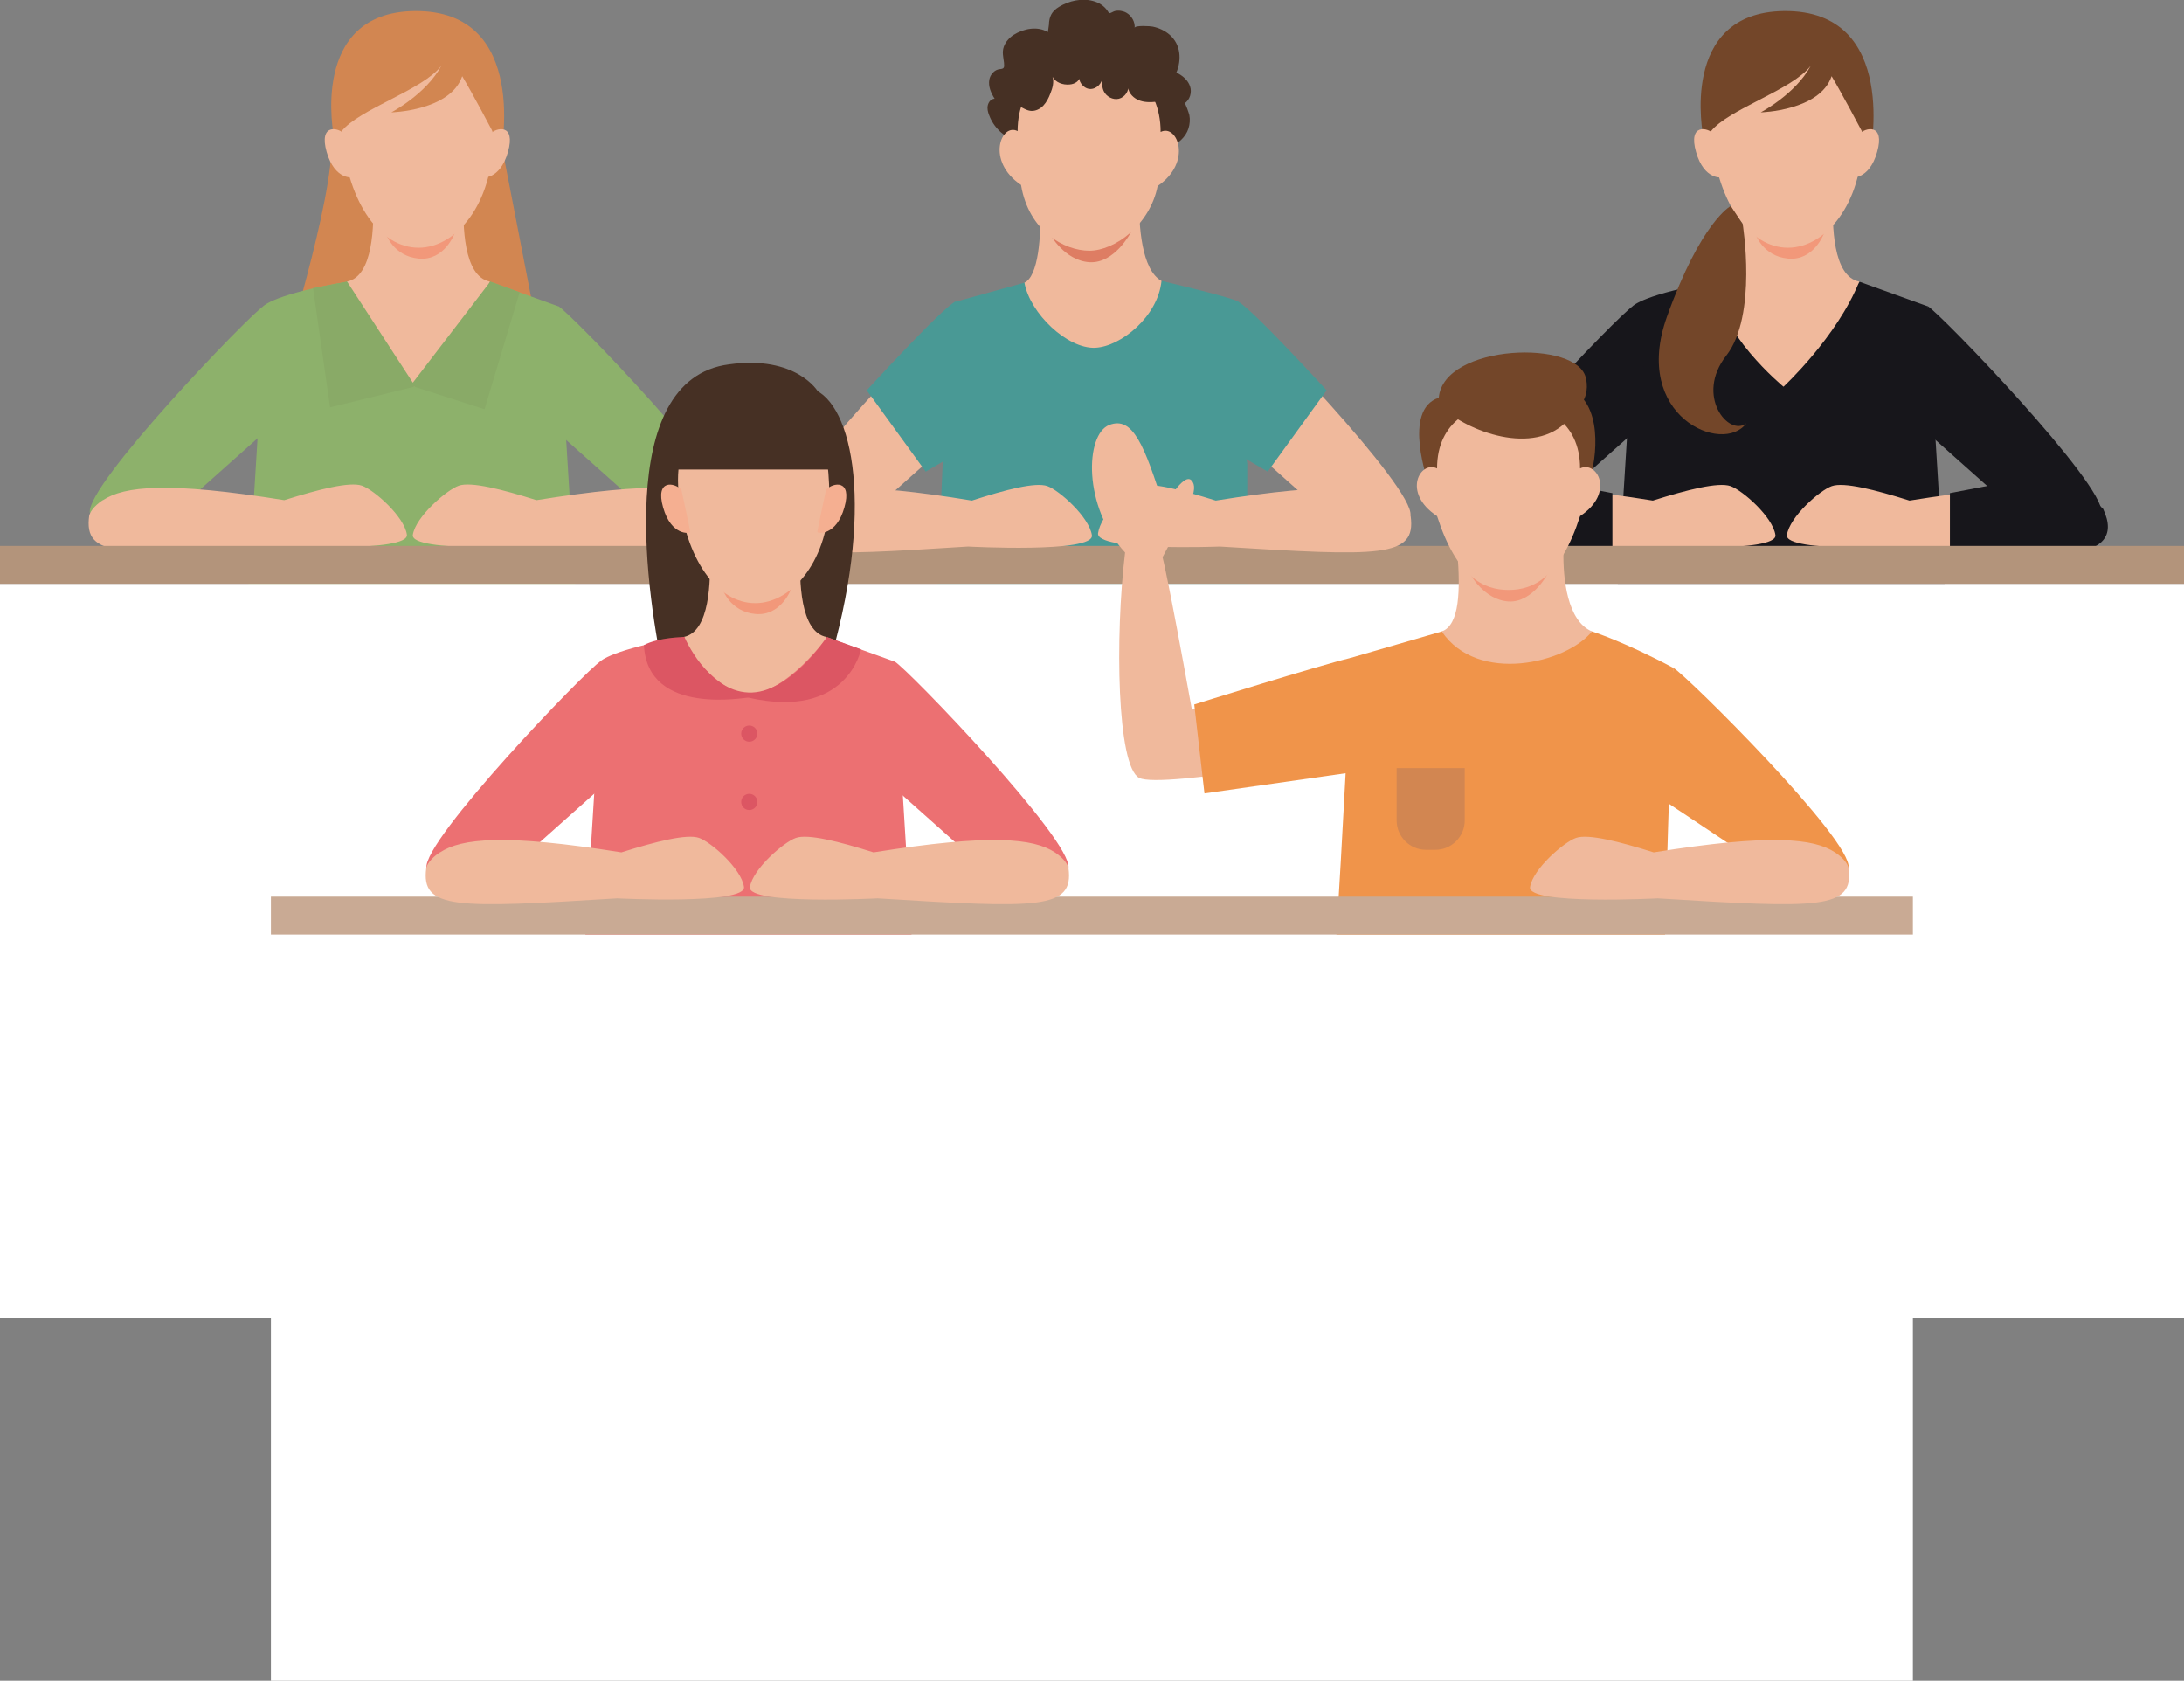 <?xml version="1.0" encoding="UTF-8"?><svg id="_レイヤー_2" xmlns="http://www.w3.org/2000/svg" viewBox="0 0 102.63 78.97"><rect x="0" y="0" width="102.63" height="78.97" fill="#808080" stroke="none"/><defs><style>.cls-1{fill:#734629;}.cls-2{fill:#ec7072;}.cls-3{fill:#de7d63;}.cls-4{fill:#17161b;}.cls-5{fill:#fff;}.cls-6{fill:#dc5663;}.cls-7{fill:#b3947b;}.cls-8{fill:#f0b99c;}.cls-9{fill:#c9aa94;}.cls-10{fill:#d28651;}.cls-11{fill:#463024;}.cls-12{fill:#8db16b;}.cls-13{fill:#89aa67;}.cls-14{fill:#f2987a;}.cls-15{fill:#f5af91;}.cls-16{fill:#f0944a;}.cls-17{fill:#499995;}</style></defs><g id="_レイヤー_1-2"><path class="cls-4" d="M76.72,14.38c.11.84-.54,10.59-.83,15.16-.06,1.02,1.59,2.17,2.55,2.53,3.63,1.37,7.19.38,9.55.21,2.77-.2,3.6-1.59,3.51-2.96-.4-6.02-.92-14.93-.92-14.93l-3.19-1.15s-1.85,2.61-3.67,2.68c-1.11.04-2.83-1.77-3.02-2.69-3.45.58-3.97,1.15-3.97,1.15Z"/><path class="cls-4" d="M76.74,14.38c-.61.35-8.36,8.4-8.17,9.71,2.24-.22,4.14-.16,4.14-.16l4.96-4.42-.93-5.13Z"/><path class="cls-4" d="M90.58,14.38c.61.35,8.36,8.4,8.17,9.71-2.24-.22-4.14-.16-4.14-.16l-4.96-4.42.93-5.13Z"/><path class="cls-1" d="M80.04,6.41s-1.19-5.83,3.79-5.89c5.48-.06,4.04,6.8,4.04,6.8l-7.83-.91Z"/><path class="cls-8" d="M86.16,9.29l-2.14.28-2.14-.28c.05,1.29.02,3.7-1.23,3.94,0,2.34,3.16,4.94,3.16,4.94,0,0,2.51-2.33,3.56-4.94-1.25-.24-1.28-2.66-1.23-3.94Z"/><path class="cls-14" d="M82.47,10.97h3.24s-.47,1.29-1.68,1.18-1.55-1.18-1.55-1.18Z"/><path class="cls-8" d="M84.02,1.57c-1.71-.09-3.91,1.73-3.6,4.87s1.81,5.2,3.6,5.2,3.48-2.11,3.48-5.04-.83-4.89-3.48-5.04Z"/><path class="cls-8" d="M80.56,6.31c-.32-.34-1.24-.51-.86.83.38,1.35,1.26,1.23,1.27,1.16s-.41-1.99-.41-1.99Z"/><path class="cls-8" d="M87.35,6.31c.32-.34,1.24-.51.86.83-.38,1.35-1.26,1.23-1.27,1.16s.41-1.99.41-1.99Z"/><path class="cls-1" d="M80.39,6.18c.83-1.06,3.82-1.94,4.7-3.09-.72,1.34-2.35,2.19-2.35,2.19,0,0,2.78-.07,3.33-1.7.47.78,1.43,2.6,1.43,2.6,0,0,.5-3.17-1.67-4.47-2.17-1.31-4.05.15-4.05.15l-1.58,2.35.19,1.98Z"/><path class="cls-1" d="M81.89,10.51s.71,4.31-.77,6.2.12,3.83.94,3.18c-1.09,1.5-5.4-.32-3.73-5,1.6-4.48,3-5.21,3-5.21l.56.84Z"/><path class="cls-8" d="M98.25,23.52c-1-.66-3.03-.88-8.52,0-1.62-.51-3.08-.88-3.65-.68s-1.99,1.45-2.11,2.3,5.96.54,5.96.54c7.58.47,9.23.53,8.97-1.42-.09-.4-.64-.74-.64-.74Z"/><path class="cls-4" d="M91.63,23.17s0,2.61,0,2.61c4.35.45,8.43.76,7.2-1.87-2.49-2.42-2.94-2.01-2.94-2.01l-2.28.89-1.98.38Z"/><path class="cls-8" d="M69.15,23.52c1-.66,3.03-.88,8.52,0,1.62-.51,3.08-.88,3.65-.68s1.99,1.45,2.11,2.3-5.96.54-5.96.54c-7.58.47-9.23.53-8.97-1.42.09-.4.64-.74.64-.74Z"/><path class="cls-4" d="M75.77,23.17s0,2.61,0,2.61c-4.35.45-8.43.76-7.2-1.87,2.49-2.42,2.94-2.01,2.94-2.01l2.28.89,1.98.38Z"/><path class="cls-10" d="M15.57,6.6c.16,2.61-2.42,10.8-2.42,10.8l12.5.14-2.09-10.78-7.99-.16Z"/><path class="cls-12" d="M12.37,14.38c.11.84-.54,10.59-.83,15.16-.06,1.02,1.59,2.17,2.55,2.53,3.63,1.37,7.19.38,9.55.21,2.77-.2,3.6-1.59,3.51-2.96-.4-6.02-.92-14.93-.92-14.93l-3.19-1.15s-1.85,2.61-3.67,2.68c-1.11.04-2.83-1.77-3.02-2.69-3.45.58-3.97,1.15-3.97,1.15Z"/><path class="cls-12" d="M12.39,14.38c-.61.35-8.36,8.4-8.17,9.71,2.24-.22,4.14-.16,4.14-.16l4.96-4.42-.93-5.13Z"/><path class="cls-12" d="M26.23,14.38c.61.35,8.36,8.4,8.17,9.71-2.24-.22-4.14-.16-4.14-.16l-4.96-4.42.93-5.13Z"/><path class="cls-10" d="M15.69,6.41s-1.19-5.83,3.79-5.89c5.48-.06,4.04,6.8,4.04,6.8l-7.83-.91Z"/><path class="cls-8" d="M21.81,9.29l-2.14.28-2.14-.28c.05,1.29.02,3.7-1.23,3.94,0,2.34,3.16,4.94,3.16,4.94,0,0,2.51-2.33,3.56-4.94-1.25-.24-1.28-2.66-1.23-3.94Z"/><path class="cls-14" d="M18.12,10.97h3.24s-.47,1.29-1.68,1.18-1.55-1.18-1.55-1.18Z"/><path class="cls-8" d="M19.67,1.57c-1.71-.09-3.91,1.73-3.6,4.87s1.81,5.2,3.6,5.2,3.48-2.11,3.48-5.04-.83-4.89-3.48-5.04Z"/><path class="cls-8" d="M16.21,6.31c-.32-.34-1.24-.51-.86.83s1.26,1.23,1.27,1.16-.41-1.99-.41-1.99Z"/><path class="cls-8" d="M23.01,6.31c.32-.34,1.24-.51.86.83-.38,1.35-1.26,1.23-1.27,1.16s.41-1.99.41-1.99Z"/><path class="cls-10" d="M16.04,6.18c.83-1.06,3.82-1.94,4.7-3.09-.72,1.34-2.35,2.19-2.35,2.19,0,0,2.78-.07,3.33-1.7.47.78,1.43,2.6,1.43,2.6,0,0,.5-3.17-1.67-4.47-2.17-1.31-4.05.15-4.05.15l-1.58,2.35.19,1.98Z"/><path class="cls-8" d="M4.84,23.5c1-.66,3.03-.88,8.52,0,1.62-.51,3.08-.88,3.65-.68s1.99,1.45,2.11,2.3-5.96.54-5.96.54c-7.58.47-9.23.53-8.97-1.42.09-.4.64-.74.64-.74Z"/><path class="cls-8" d="M33.73,23.5c-1-.66-3.03-.88-8.52,0-1.62-.51-3.08-.88-3.65-.68s-2.03,1.46-2.16,2.31,6,.53,6,.53c7.58.47,9.23.53,8.97-1.42-.09-.4-.64-.74-.64-.74Z"/><polygon class="cls-13" points="16.31 13.23 14.71 13.54 15.51 19.14 19.47 18.17 22.77 19.23 24.42 13.73 23.04 13.23 19.4 17.98 16.31 13.23"/><path class="cls-17" d="M47.33,33.57l-3.3-5.51.27-6.35c.74-1.7.56-7.52.56-7.52l3.29-.91s.54,1.95,3.34,1.87,3.1-1.95,3.1-1.95c0,0,3.29.77,3.6.97-.01,1.13-.13,5.01.42,7.6v5.84l-2.9,5.94s-1.83.54-4.09.54-4.28-.52-4.28-.52Z"/><path class="cls-8" d="M44.96,14.51c-.61.35-8.36,8.4-8.17,9.71,2.24-.22,4.14-.16,4.14-.16l4.96-4.42-.93-5.13Z"/><path class="cls-17" d="M44.89,14.17c-.68.36-4.16,4.17-4.16,4.17l2.77,3.82,2.79-1.63.95-3.17-2.35-3.19Z"/><path class="cls-8" d="M58.11,14.51c.61.35,8.36,8.4,8.17,9.71-2.24-.22-4.14-.16-4.14-.16l-4.96-4.42.93-5.13Z"/><path class="cls-11" d="M47.72,6.6c-.56-.17-1.03-.62-1.24-1.19-.06-.15-.1-.31-.06-.47s.16-.3.32-.3c-.17-.27-.31-.58-.25-.9.04-.23.24-.47.49-.49.21-.02.22-.07.2-.3-.03-.26-.1-.5-.01-.75.08-.23.26-.43.46-.56.46-.29,1.12-.43,1.61-.13,0,0,.05-.31.05-.34.01-.39.13-.64.48-.85.46-.28,1.07-.42,1.6-.27.27.07.5.22.66.44.05.06.06.12.12.13.04,0,.19-.09.24-.1.18-.04.38-.01.54.08.25.14.41.43.39.71,0-.13.76-.08.84-.06.3.06.58.19.81.39.52.46.56,1.17.31,1.77.28.13.54.35.64.64.1.29,0,.64-.26.81.05-.03.22.5.23.55.04.21.02.42-.04.62-.13.42-.5.73-.9.9s-.81.2-1.23.21c-.05,0-.11,0-.14.04-.03.03-.04.09-.05.13-.03.31,0,.64-.12.91-.18.39-.63.54-1.04.63-.66.13-1.35.16-2.01-.02s-1.27-.56-1.65-1.14c-.24-.36-.4-.8-.74-1.06"/><path class="cls-8" d="M48.85,9.44c.12,1.71-.08,3.57-.71,3.84.26,1.45,2.02,3.12,3.33,3.06,1.22-.06,2.95-1.49,3.11-3.14-.94-.53-1.07-2.57-1.05-3.94-2.02-.55-4.69.18-4.69.18Z"/><path class="cls-3" d="M49.34,11.01l3.8-.09s-.76,1.47-1.94,1.4-1.86-1.32-1.86-1.32Z"/><path class="cls-8" d="M54.54,6.2c0-2.3-1.72-3.43-3.35-3.43s-3.37,1.09-3.37,3.39c-.78-.4-1.5,1.41.16,2.53.36,2.17,2.03,3.09,3.21,3.09s2.84-1.19,3.21-3.04c1.66-1.13.92-2.94.14-2.54Z"/><path class="cls-11" d="M47.6,4.35c-.04.16.02.34.13.47s.25.22.4.29c.1.05.2.09.31.1.22.02.44-.09.59-.25s.25-.36.33-.57c.1-.25.18-.53.1-.78.15.27.49.39.8.36.13-.01.25-.05.35-.13s.15-.22.11-.34c-.08.3.17.65.48.68s.62-.27.6-.58c-.02.23-.03.46.06.67.12.27.44.44.72.37s.5-.38.43-.66c-.04.3.18.58.46.71s.59.12.89.09c.07,0,.15-.02.21-.05.19-.09.23-.34.23-.54-.02-.56-.05-1.68-.5-2.04l-4.24-1.08-2.42,1.58-.04,1.7Z"/><path class="cls-17" d="M58.18,14.17c.68.36,4.16,4.17,4.16,4.17l-2.77,3.82-2.79-1.63-.95-3.17,2.35-3.19Z"/><rect class="cls-5" x="0" y="27.43" width="102.63" height="34.5"/><rect class="cls-7" x="0" y="25.65" width="102.63" height="1.78"/><path class="cls-8" d="M37.4,23.52c.97-.66,2.94-.88,8.27,0,1.58-.51,2.99-.88,3.55-.68s1.97,1.46,2.09,2.31c.12.85-5.82.53-5.82.53-7.36.47-8.96.53-8.71-1.42.08-.4.62-.74.62-.74Z"/><path class="cls-8" d="M65.65,23.52c-1-.66-3.03-.88-8.52,0-1.62-.51-3.08-.88-3.65-.68s-1.75,1.35-1.88,2.21,5.72.63,5.72.63c7.58.47,9.23.53,8.97-1.42-.09-.4-.64-.74-.64-.74Z"/><path class="cls-16" d="M63.44,30.92c0,4.07-1.37,24.49-1.37,24.49,11.34,1.71,15.94.27,15.94.27.15-12.42.64-24.29.64-24.29-2.36-1.26-3.84-1.72-3.84-1.72h-7.06l-4.31,1.25Z"/><path class="cls-1" d="M67.13,22.71s-1.26-3.46.48-4.02c.22-2.55,6.61-2.76,6.92-.89.13.56-.1.98-.1.98.99,1.29.39,3.87,0,4.39-.92.67-7.29-.46-7.29-.46Z"/><path class="cls-8" d="M68.49,26.02c.13,1.67.11,3.35-.74,3.65,1.69,2.5,5.86,1.49,7.06,0-1.16-.49-1.37-2.47-1.34-3.81-2.08-.54-4.98.16-4.98.16Z"/><path class="cls-14" d="M69.09,26.98l3.68-.09s-.73,1.44-1.88,1.37-1.8-1.28-1.8-1.28Z"/><path class="cls-8" d="M74.25,22.01c0-2.24-1.72-3.07-3.36-3.07s-3.36.83-3.36,3.07c-.79-.39-1.67,1.14,0,2.24.92,2.85,2.17,3.47,3.36,3.47s2.44-.62,3.36-3.47c1.67-1.1.79-2.63,0-2.24Z"/><path class="cls-1" d="M68.02,19.36c1.34,1.07,4.56,2.17,5.95,0-1.1-2.29-5.95,0-5.95,0Z"/><path class="cls-16" d="M78.65,31.39c.61.35,8.41,8.08,8.22,9.4-2.24-.22-4.14-.16-4.14-.16l-5.17-3.44,1.09-5.79Z"/><path class="cls-8" d="M64.79,30.86l-8.78,2.49c-1.12-6.21-1.38-7.17-1.38-7.17,1.22-2.28,1.74-3.21,1.36-3.61s-1.29,1.26-1.29,1.26c-.92-2.9-1.46-4.3-2.58-3.86s-1.25,3.83.75,5.99c-.48,3.96-.38,10.04.66,10.59,1.04.55,10.99-1.31,10.99-1.31l.27-4.39Z"/><path class="cls-16" d="M63.44,30.92c-1.47.35-7.32,2.18-7.32,2.18l.48,4.18,8.26-1.18.78-2.99v-2.36l-2.2.17Z"/><path class="cls-10" d="M65.64,36.09h3.19v2.46c0,.76-.62,1.38-1.38,1.38h-.44c-.76,0-1.38-.62-1.38-1.38v-2.46h0Z"/><path class="cls-11" d="M31.24,31.89c-.83-3.75-2.44-14.07,3.02-14.77,3.17-.44,4.18,1.28,4.18,1.28l-3.35,13.67-3.85-.17Z"/><path class="cls-11" d="M38.18,18.27c1.9.66,2.99,5.69.69,13.26-3.76,1.92-4.08-1.71-4.08-1.71l3.47-11.67"/><path class="cls-8" d="M37.63,25.99l-2.14.28-2.14-.28c.05,1.29.02,3.7-1.23,3.94,0,2.34,3.16,4.94,3.16,4.94,0,0,2.51-2.33,3.56-4.94-1.25-.24-1.28-2.66-1.23-3.94Z"/><path class="cls-2" d="M28.19,31.08c.11.84-.54,10.59-.83,15.16-.06,1.02,1.59,2.17,2.55,2.53,3.63,1.37,7.19.38,9.55.21,2.77-.2,3.6-1.59,3.51-2.96-.4-6.02-.92-14.93-.92-14.93l-3.19-1.15s-1.85,2.61-3.67,2.68c-1.11.04-2.83-1.77-3.02-2.69-3.45.58-3.97,1.15-3.97,1.15Z"/><path class="cls-14" d="M33.94,27.67h3.24s-.47,1.29-1.68,1.18-1.55-1.18-1.55-1.18Z"/><path class="cls-8" d="M35.49,18.27c-1.71-.09-3.91,1.73-3.6,4.87s1.81,5.2,3.6,5.2,3.48-2.11,3.48-5.04-.83-4.89-3.48-5.04Z"/><path class="cls-15" d="M32.02,23.01c-.32-.34-1.24-.51-.86.83.38,1.35,1.26,1.23,1.27,1.16s-.41-1.99-.41-1.99Z"/><path class="cls-15" d="M38.82,23.01c.32-.34,1.24-.51.86.83-.38,1.35-1.26,1.23-1.27,1.16s.41-1.99.41-1.99Z"/><path class="cls-2" d="M28.21,31.08c-.61.35-8.36,8.4-8.17,9.71,2.24-.22,4.14-.16,4.14-.16l4.96-4.42-.93-5.13Z"/><path class="cls-2" d="M42.04,31.08c.61.35,8.36,8.4,8.17,9.71-2.24-.22-4.14-.16-4.14-.16l-4.96-4.42.93-5.13Z"/><path class="cls-11" d="M31.45,22.06h7.85c0-1.55-.73-3.6-3.89-4.1s-3.96,4.1-3.96,4.1Z"/><path class="cls-6" d="M32.16,29.93s-1.22.01-1.9.38c.16,3.39,4.86,2.43,4.91,2.47,4.65,1.06,5.29-2.27,5.29-2.27l-1.6-.58s-1.76,2.69-3.69,2.61-3.01-2.61-3.01-2.61Z"/><circle class="cls-6" cx="35.21" cy="34.47" r=".38"/><circle class="cls-6" cx="35.21" cy="37.68" r=".38"/><rect class="cls-5" x="12.73" y="43.91" width="77.16" height="35.06"/><rect class="cls-9" x="12.73" y="42.13" width="77.16" height="1.78"/><path class="cls-8" d="M20.68,40.05c1-.66,3.03-.88,8.52,0,1.62-.51,3.08-.88,3.65-.68s1.99,1.45,2.11,2.3c.13.85-5.96.54-5.96.54-7.58.47-9.23.53-8.97-1.42.09-.4.64-.74.64-.74Z"/><path class="cls-8" d="M49.57,40.05c-1-.66-3.03-.88-8.52,0-1.62-.51-3.08-.88-3.65-.68s-2.03,1.46-2.16,2.31,6,.53,6,.53c7.58.47,9.23.53,8.97-1.42-.09-.4-.64-.74-.64-.74Z"/><path class="cls-8" d="M86.23,40.05c-1-.66-3.03-.88-8.52,0-1.62-.51-3.08-.88-3.65-.68s-2.03,1.46-2.16,2.31,6,.53,6,.53c7.58.47,9.23.53,8.97-1.42-.09-.4-.64-.74-.64-.74Z"/></g></svg>